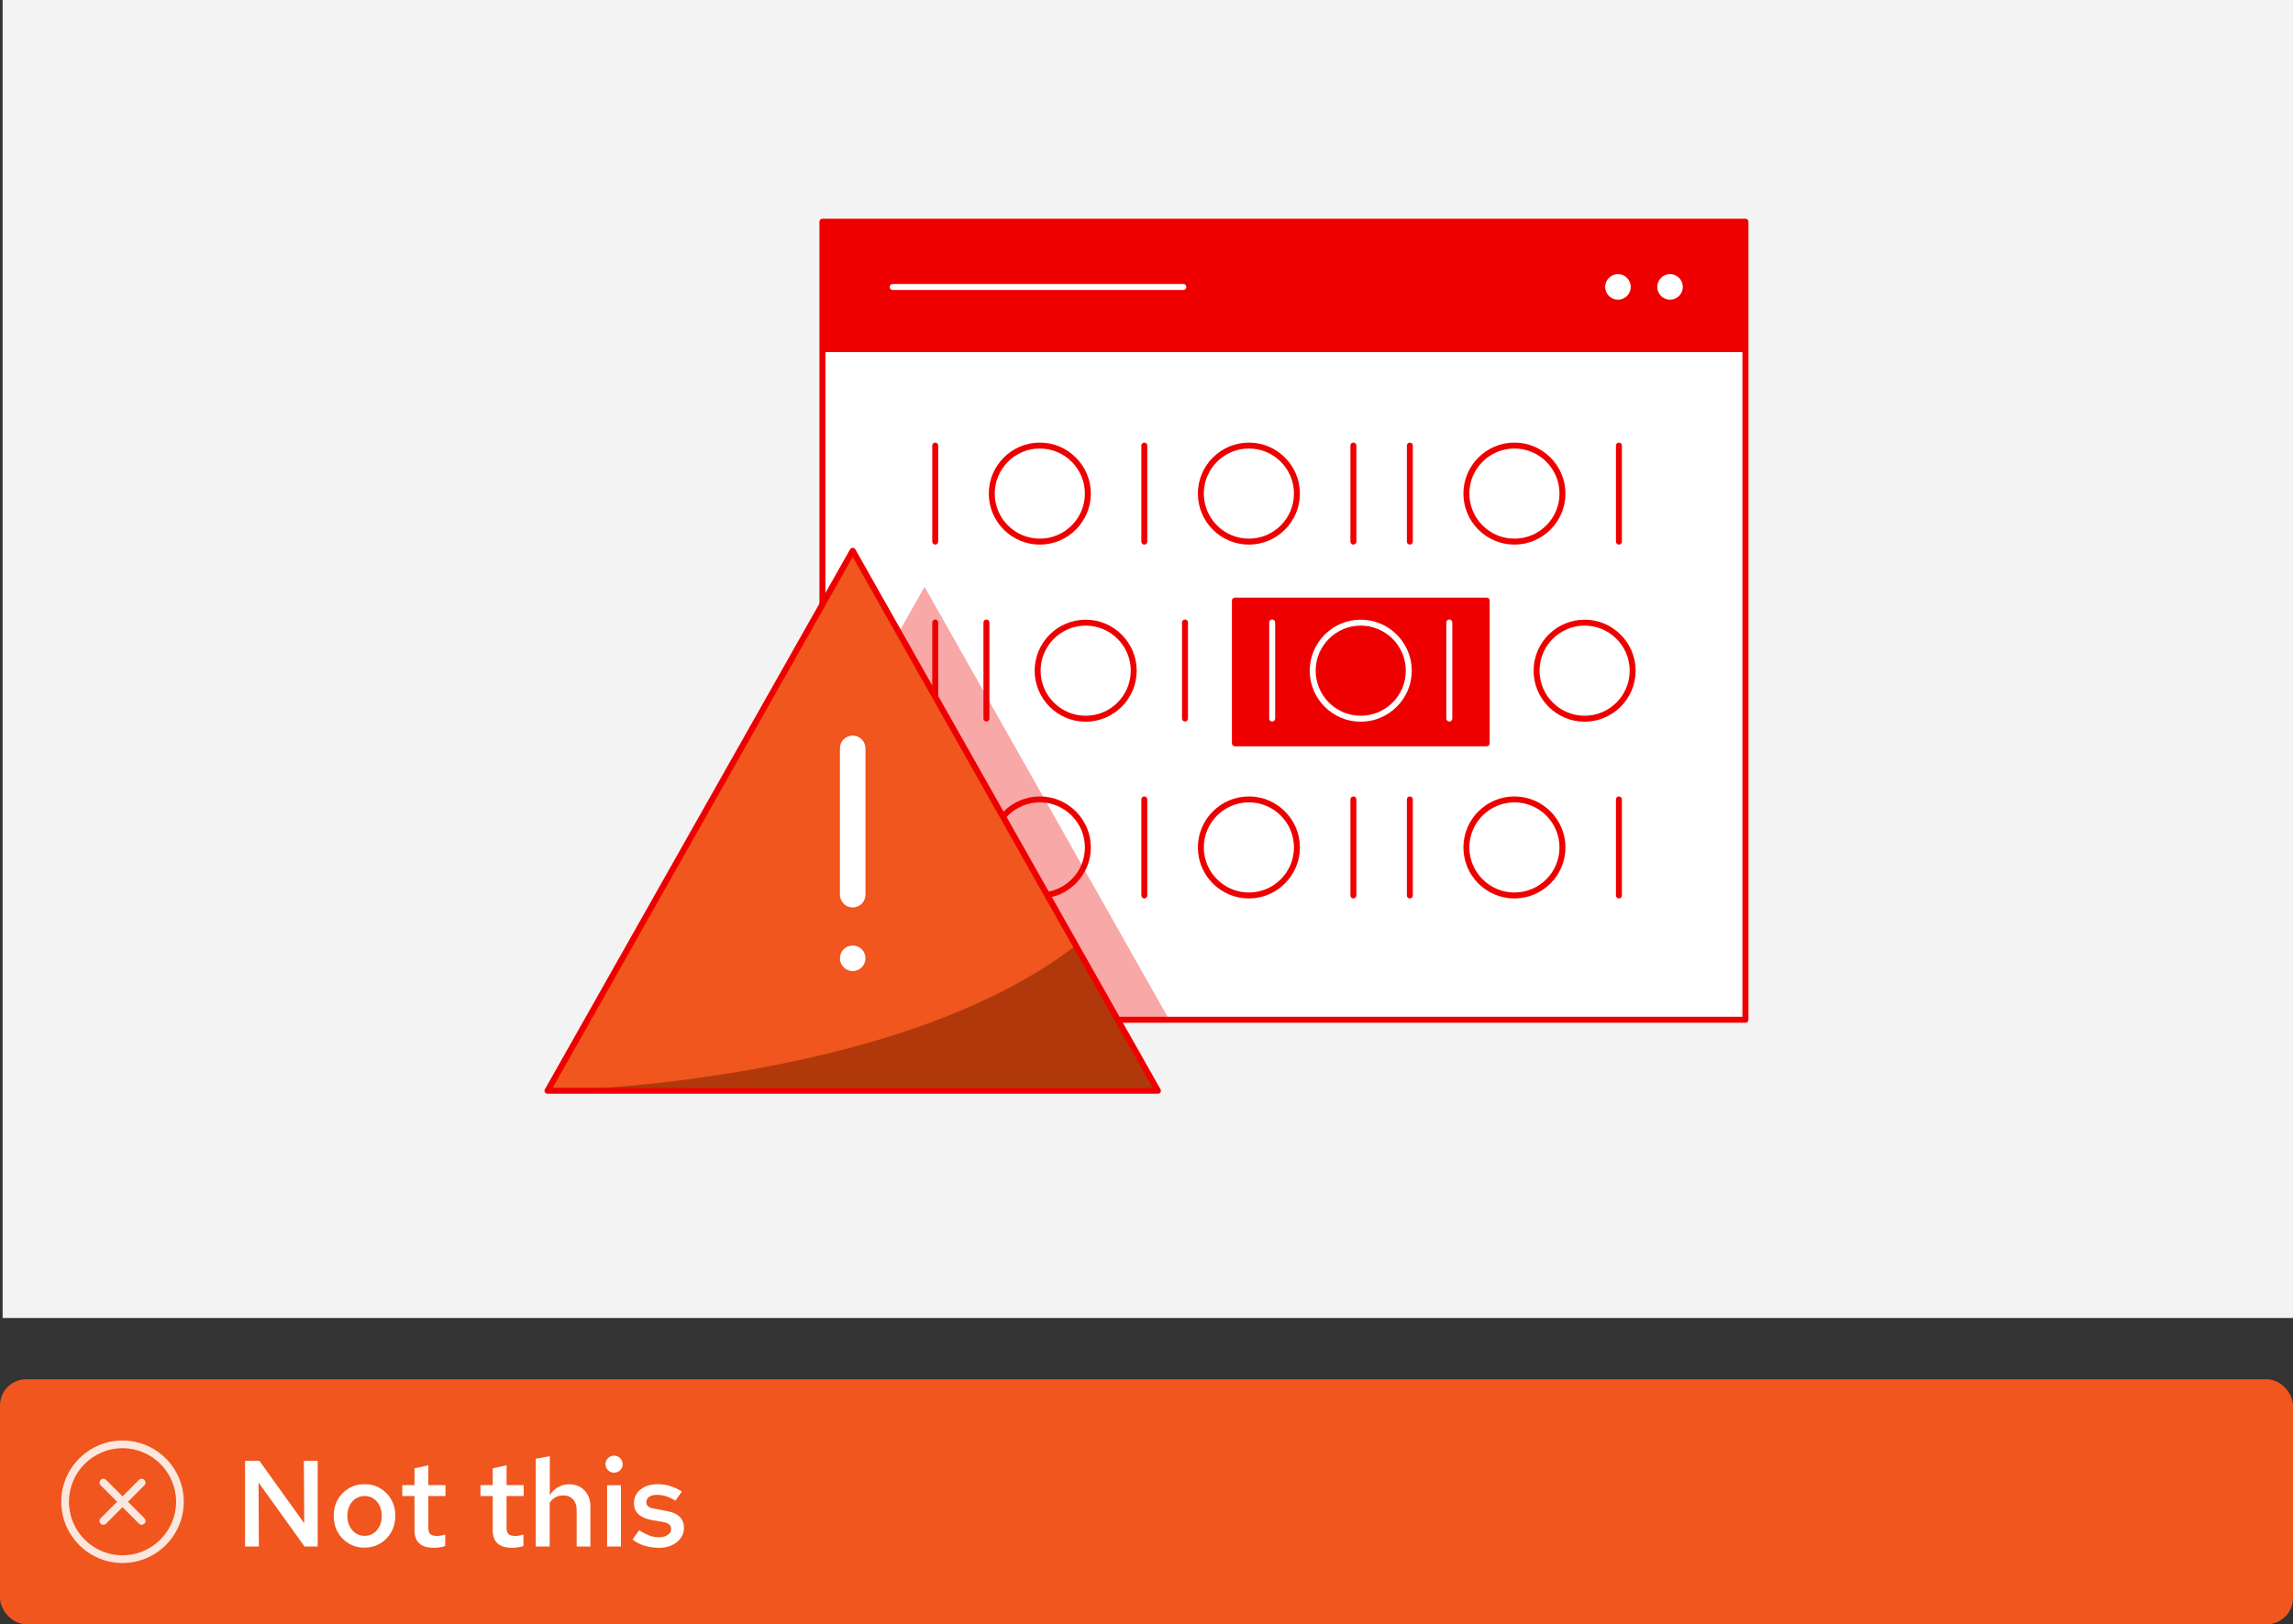 <?xml version="1.0" encoding="UTF-8"?>
<svg id="uuid-a27f2b93-223f-4651-90a4-530f0a73ea3a" data-name="not-this-2" xmlns="http://www.w3.org/2000/svg" viewBox="0 0 262 185.63">
  <rect x="0" y="0" width="262" height="185.63" fill="#333333" stroke="none"/>
  <defs>
    <style>
      .uuid-fea85c16-0206-4d08-9a7c-2273c8cf7273 {
        fill: none;
      }

      .uuid-60f0a8e4-cda8-4b26-a2a6-f2fa1df0ca8e {
        fill: #b1380b;
      }

      .uuid-0241415f-2b42-47b0-9eb3-867ae69d9389 {
        fill: #f0561d;
      }

      .uuid-0e8c6b6c-a650-4424-a090-430f1fd7cfc6 {
        fill: #f9a8a8;
      }

      .uuid-73252581-6955-4ba0-83e2-3d24080eab95 {
        fill: #fff;
      }

      .uuid-3154d273-f970-436c-9bfc-53c39ac9c846 {
        fill: #f3f3f3;
      }

      .uuid-730283b7-4203-4270-8584-1162688e7cbf {
        fill: #fce7de;
      }

      .uuid-3a787cd8-df8a-4261-a31e-28350c1b5b35 {
        fill: #e00;
      }
    </style>
  </defs>
  <g>
    <rect class="uuid-0241415f-2b42-47b0-9eb3-867ae69d9389" x="0" y="157.63" width="262" height="28" rx="3" ry="3"/>
    <g>
      <path class="uuid-73252581-6955-4ba0-83e2-3d24080eab95" d="M28,176.75v-9.8h1.64l5.12,7.14-.04-7.14h1.58v9.8h-1.5l-5.26-7.32.04,7.32h-1.58Z"/>
      <path class="uuid-73252581-6955-4ba0-83e2-3d24080eab95" d="M41.66,176.88c-.67,0-1.27-.16-1.81-.48s-.95-.75-1.26-1.3c-.31-.55-.46-1.17-.46-1.85s.15-1.31.46-1.86c.31-.55.73-.98,1.26-1.29.53-.32,1.13-.48,1.81-.48s1.27.16,1.8.48c.53.32.95.75,1.25,1.29.31.55.46,1.16.46,1.84s-.15,1.31-.46,1.86c-.31.55-.73.99-1.25,1.3s-1.13.48-1.8.48ZM41.66,175.53c.38,0,.72-.1,1.02-.3.29-.2.52-.47.69-.82s.25-.73.25-1.16-.08-.83-.25-1.17-.4-.61-.69-.81c-.29-.2-.63-.3-1.02-.3s-.72.1-1.02.3c-.3.2-.53.47-.7.81s-.25.73-.25,1.17.08.82.25,1.16.4.62.7.82c.3.2.64.3,1.02.3Z"/>
      <path class="uuid-73252581-6955-4ba0-83e2-3d24080eab95" d="M49.52,176.89c-.71,0-1.25-.17-1.61-.5-.36-.33-.55-.82-.55-1.48v-3.93h-1.4v-1.25h1.4v-1.92l1.58-.35v2.27h1.96v1.25h-1.96v3.6c0,.35.07.59.22.74.15.14.4.22.76.22.16,0,.31-.01.44-.04.13-.02.31-.07.51-.13v1.33c-.2.06-.42.11-.67.15-.25.03-.48.05-.69.05Z"/>
      <path class="uuid-73252581-6955-4ba0-83e2-3d24080eab95" d="M58.46,176.89c-.71,0-1.25-.17-1.61-.5-.36-.33-.55-.82-.55-1.48v-3.93h-1.4v-1.25h1.4v-1.92l1.58-.35v2.27h1.96v1.25h-1.96v3.6c0,.35.07.59.22.74.15.14.4.22.76.22.16,0,.31-.01.44-.04.14-.02.31-.07.51-.13v1.33c-.2.06-.42.11-.67.15-.25.03-.48.05-.69.05Z"/>
      <path class="uuid-73252581-6955-4ba0-83e2-3d24080eab95" d="M61.22,176.75v-10.04l1.6-.28v4.44c.26-.4.58-.71.96-.92s.8-.32,1.25-.32c.49,0,.91.11,1.27.32s.65.51.85.88c.21.37.31.8.31,1.29v4.63h-1.57v-4.17c0-.51-.14-.92-.42-1.23-.28-.3-.66-.45-1.13-.45-.31,0-.59.07-.86.21-.27.14-.49.35-.67.64v5h-1.6Z"/>
      <path class="uuid-73252581-6955-4ba0-83e2-3d24080eab95" d="M70.15,168.31c-.26,0-.49-.09-.68-.29s-.29-.42-.29-.69.1-.49.29-.68.43-.29.71-.29c.26,0,.49.1.68.29s.29.42.29.69-.1.49-.29.68-.43.29-.71.29ZM69.37,176.75v-7.01h1.58v7.01h-1.58Z"/>
      <path class="uuid-73252581-6955-4ba0-83e2-3d24080eab95" d="M75.29,176.89c-.6,0-1.15-.08-1.67-.24-.52-.16-.96-.4-1.34-.71l.74-1.05c.46.28.86.48,1.2.61.34.13.7.19,1.05.19.43,0,.77-.09,1.03-.27.26-.18.38-.41.38-.69,0-.21-.08-.39-.22-.51-.15-.13-.4-.22-.76-.29l-1.23-.21c-.68-.13-1.19-.35-1.53-.67s-.5-.74-.5-1.27c0-.43.11-.81.34-1.13.22-.32.54-.57.96-.76.42-.18.89-.27,1.42-.27.49,0,.96.07,1.41.21s.91.35,1.34.63l-.74,1.05c-.36-.23-.71-.4-1.06-.51-.35-.11-.7-.16-1.04-.16-.37,0-.67.07-.89.22-.22.15-.33.34-.33.6,0,.22.07.39.22.51.14.12.4.2.76.26l1.25.24c.71.12,1.23.34,1.57.67s.5.75.5,1.28c0,.43-.12.82-.37,1.16-.25.35-.59.62-1.02.82-.43.2-.93.3-1.48.3Z"/>
    </g>
    <g id="uuid-837b7a38-3695-4f9d-bc75-ad3a0e7a2022" data-name="rh-ui-icon-close-circle">
      <g id="uuid-93003284-c68b-4d6d-818e-09555b1a81ae" data-name="uuid-0121d604-4f73-4c54-9e6e-22017a4c1cb1">
        <rect class="uuid-fea85c16-0206-4d08-9a7c-2273c8cf7273" x="7" y="164.63" width="14" height="14"/>
      </g>
      <g id="uuid-5e0c5416-9510-42e4-b073-c76fb7a91e42" data-name="uuid-7b4d9a10-1257-4d1f-86d4-2b691a26963c">
        <path class="uuid-730283b7-4203-4270-8584-1162688e7cbf" d="M16.5,169.13c-.17-.17-.45-.17-.62,0l-1.88,1.88-1.88-1.88c-.17-.17-.45-.17-.62,0s-.17.45,0,.62l1.88,1.88-1.88,1.88c-.17.17-.17.45,0,.62.09.09.2.13.31.13s.22-.04.31-.13l1.88-1.88,1.88,1.88c.09.09.2.13.31.13s.22-.04.31-.13c.17-.17.17-.45,0-.62l-1.88-1.88,1.88-1.88c.17-.17.17-.45,0-.62h0Z"/>
        <path class="uuid-730283b7-4203-4270-8584-1162688e7cbf" d="M14,164.63c-3.86,0-7,3.14-7,7s3.14,7,7,7,7-3.14,7-7-3.14-7-7-7ZM14,177.75c-3.38,0-6.12-2.75-6.12-6.12s2.75-6.12,6.12-6.12,6.12,2.75,6.12,6.12-2.75,6.12-6.12,6.12Z"/>
      </g>
    </g>
  </g>
  <rect class="uuid-3154d273-f970-436c-9bfc-53c39ac9c846" x=".3" y="0" width="262" height="150.63"/>
  <g>
    <g>
      <rect class="uuid-73252581-6955-4ba0-83e2-3d24080eab95" x="93.97" y="25.34" width="105.47" height="91.2"/>
      <polygon class="uuid-0e8c6b6c-a650-4424-a090-430f1fd7cfc6" points="105.64 67.06 93.97 87.71 93.97 116.54 133.6 116.54 105.64 67.06"/>
      <rect class="uuid-3a787cd8-df8a-4261-a31e-28350c1b5b35" x="93.97" y="25.34" width="105.47" height="14.9"/>
      <path class="uuid-73252581-6955-4ba0-83e2-3d24080eab95" d="M135.21,33.14h-33.21c-.19,0-.34-.15-.34-.34s.15-.34.34-.34h33.21c.19,0,.34.15.34.34s-.15.34-.34.34Z"/>
      <circle class="uuid-73252581-6955-4ba0-83e2-3d24080eab95" cx="190.82" cy="32.79" r="1.46"/>
      <circle class="uuid-73252581-6955-4ba0-83e2-3d24080eab95" cx="184.87" cy="32.79" r="1.46"/>
      <path class="uuid-3a787cd8-df8a-4261-a31e-28350c1b5b35" d="M118.81,62.24c-3.22,0-5.83-2.62-5.83-5.83s2.62-5.83,5.83-5.83,5.83,2.62,5.83,5.83-2.62,5.83-5.83,5.83h0ZM118.81,51.26c-2.84,0-5.15,2.31-5.15,5.15s2.31,5.15,5.15,5.15,5.15-2.31,5.15-5.15-2.31-5.15-5.15-5.15h0Z"/>
      <path class="uuid-3a787cd8-df8a-4261-a31e-28350c1b5b35" d="M106.86,62.24c-.19,0-.34-.15-.34-.34v-10.98c0-.19.15-.34.34-.34s.34.15.34.34v10.98c0,.19-.15.34-.34.34Z"/>
      <path class="uuid-3a787cd8-df8a-4261-a31e-28350c1b5b35" d="M106.86,82.46c-.19,0-.34-.15-.34-.34v-10.98c0-.19.15-.34.34-.34s.34.15.34.34v10.98c0,.19-.15.34-.34.34Z"/>
      <path class="uuid-3a787cd8-df8a-4261-a31e-28350c1b5b35" d="M106.86,102.68c-.19,0-.34-.15-.34-.34v-10.98c0-.19.15-.34.34-.34s.34.15.34.34v10.98c0,.19-.15.34-.34.34Z"/>
      <path class="uuid-3a787cd8-df8a-4261-a31e-28350c1b5b35" d="M184.98,102.68c-.19,0-.34-.15-.34-.34v-10.98c0-.19.15-.34.34-.34s.34.15.34.34v10.98c0,.19-.15.34-.34.34Z"/>
      <path class="uuid-3a787cd8-df8a-4261-a31e-28350c1b5b35" d="M130.75,102.68c-.19,0-.34-.15-.34-.34v-10.98c0-.19.15-.34.34-.34s.34.15.34.34v10.98c0,.19-.15.34-.34.34Z"/>
      <path class="uuid-3a787cd8-df8a-4261-a31e-28350c1b5b35" d="M154.64,102.68c-.19,0-.34-.15-.34-.34v-10.98c0-.19.15-.34.34-.34s.34.15.34.34v10.98c0,.19-.15.34-.34.34Z"/>
      <path class="uuid-3a787cd8-df8a-4261-a31e-28350c1b5b35" d="M161.09,102.68c-.19,0-.34-.15-.34-.34v-10.98c0-.19.15-.34.34-.34s.34.15.34.34v10.98c0,.19-.15.34-.34.34Z"/>
      <path class="uuid-3a787cd8-df8a-4261-a31e-28350c1b5b35" d="M130.75,62.24c-.19,0-.34-.15-.34-.34v-10.98c0-.19.15-.34.34-.34s.34.15.34.34v10.98c0,.19-.15.34-.34.34Z"/>
      <path class="uuid-3a787cd8-df8a-4261-a31e-28350c1b5b35" d="M142.7,62.24c-3.22,0-5.83-2.62-5.83-5.83s2.62-5.83,5.83-5.83,5.83,2.62,5.83,5.83-2.62,5.83-5.83,5.83ZM142.7,51.26c-2.84,0-5.15,2.31-5.15,5.15s2.31,5.15,5.15,5.15,5.15-2.31,5.15-5.15-2.31-5.15-5.15-5.15h0Z"/>
      <path class="uuid-3a787cd8-df8a-4261-a31e-28350c1b5b35" d="M173.04,62.24c-3.22,0-5.83-2.62-5.83-5.83s2.62-5.83,5.83-5.83,5.83,2.62,5.83,5.83-2.62,5.83-5.83,5.83ZM173.04,51.26c-2.84,0-5.15,2.31-5.15,5.15s2.31,5.15,5.15,5.15,5.15-2.31,5.15-5.15-2.31-5.15-5.15-5.15h0Z"/>
      <path class="uuid-3a787cd8-df8a-4261-a31e-28350c1b5b35" d="M154.64,62.24c-.19,0-.34-.15-.34-.34v-10.98c0-.19.15-.34.34-.34s.34.15.34.34v10.98c0,.19-.15.34-.34.34Z"/>
      <path class="uuid-3a787cd8-df8a-4261-a31e-28350c1b5b35" d="M161.09,62.24c-.19,0-.34-.15-.34-.34v-10.98c0-.19.15-.34.34-.34s.34.15.34.34v10.98c0,.19-.15.34-.34.34Z"/>
      <path class="uuid-3a787cd8-df8a-4261-a31e-28350c1b5b35" d="M184.98,62.24c-.19,0-.34-.15-.34-.34v-10.98c0-.19.15-.34.34-.34s.34.15.34.34v10.98c0,.19-.15.34-.34.34Z"/>
      <path class="uuid-3a787cd8-df8a-4261-a31e-28350c1b5b35" d="M181.06,82.48c-3.22,0-5.83-2.62-5.83-5.83s2.62-5.83,5.83-5.83,5.83,2.62,5.83,5.83-2.62,5.83-5.83,5.83ZM181.06,71.5c-2.84,0-5.15,2.31-5.15,5.15s2.31,5.15,5.15,5.15,5.15-2.31,5.15-5.15-2.31-5.15-5.15-5.15Z"/>
      <path class="uuid-3a787cd8-df8a-4261-a31e-28350c1b5b35" d="M118.81,102.68c-3.22,0-5.83-2.62-5.83-5.83s2.62-5.83,5.83-5.83,5.83,2.62,5.83,5.83-2.62,5.83-5.83,5.83h0ZM118.81,91.7c-2.84,0-5.15,2.31-5.15,5.15s2.31,5.15,5.15,5.15,5.15-2.31,5.15-5.15-2.31-5.15-5.15-5.15h0Z"/>
      <path class="uuid-3a787cd8-df8a-4261-a31e-28350c1b5b35" d="M142.7,102.68c-3.22,0-5.83-2.62-5.83-5.83s2.62-5.83,5.83-5.83,5.83,2.62,5.83,5.83-2.62,5.83-5.83,5.83ZM142.7,91.7c-2.84,0-5.15,2.31-5.15,5.15s2.31,5.15,5.15,5.15,5.15-2.31,5.15-5.15-2.31-5.15-5.15-5.15Z"/>
      <path class="uuid-3a787cd8-df8a-4261-a31e-28350c1b5b35" d="M173.04,102.68c-3.22,0-5.83-2.62-5.83-5.83s2.62-5.83,5.83-5.83,5.83,2.62,5.83,5.83-2.62,5.83-5.83,5.83ZM173.04,91.7c-2.84,0-5.15,2.31-5.15,5.15s2.31,5.15,5.15,5.15,5.15-2.31,5.15-5.15-2.31-5.15-5.15-5.15Z"/>
      <path class="uuid-3a787cd8-df8a-4261-a31e-28350c1b5b35" d="M135.4,82.46c-.19,0-.34-.15-.34-.34v-10.98c0-.19.15-.34.34-.34s.34.15.34.34v10.98c0,.19-.15.34-.34.34Z"/>
      <path class="uuid-3a787cd8-df8a-4261-a31e-28350c1b5b35" d="M112.71,82.46c-.19,0-.34-.15-.34-.34v-10.98c0-.19.15-.34.34-.34s.34.15.34.34v10.98c0,.19-.15.34-.34.34Z"/>
      <g>
        <rect class="uuid-3a787cd8-df8a-4261-a31e-28350c1b5b35" x="141.1" y="68.65" width="28.77" height="16.31"/>
        <path class="uuid-3a787cd8-df8a-4261-a31e-28350c1b5b35" d="M169.87,85.29h-28.77c-.19,0-.34-.15-.34-.34v-16.31c0-.19.15-.34.34-.34h28.77c.19,0,.34.15.34.34v16.31c0,.19-.15.34-.34.34ZM141.44,84.61h28.09v-15.62h-28.09v15.62Z"/>
      </g>
      <g>
        <path class="uuid-73252581-6955-4ba0-83e2-3d24080eab95" d="M165.6,82.46c-.19,0-.34-.15-.34-.34v-10.98c0-.19.15-.34.34-.34s.34.15.34.34v10.98c0,.19-.15.34-.34.34Z"/>
        <path class="uuid-73252581-6955-4ba0-83e2-3d24080eab95" d="M145.36,82.46c-.19,0-.34-.15-.34-.34v-10.98c0-.19.15-.34.34-.34s.34.15.34.34v10.98c0,.19-.15.34-.34.34Z"/>
        <path class="uuid-73252581-6955-4ba0-83e2-3d24080eab95" d="M155.48,82.48c-3.22,0-5.83-2.62-5.83-5.83s2.62-5.83,5.83-5.83,5.83,2.62,5.83,5.83-2.62,5.83-5.83,5.83ZM155.48,71.5c-2.84,0-5.15,2.31-5.15,5.15s2.31,5.15,5.15,5.15,5.15-2.31,5.15-5.15-2.31-5.15-5.15-5.15Z"/>
      </g>
      <path class="uuid-3a787cd8-df8a-4261-a31e-28350c1b5b35" d="M124.05,82.48c-3.22,0-5.83-2.62-5.83-5.83s2.62-5.83,5.83-5.83,5.83,2.62,5.83,5.83-2.62,5.83-5.83,5.83ZM124.05,71.5c-2.84,0-5.15,2.31-5.15,5.15s2.31,5.15,5.15,5.15,5.15-2.31,5.15-5.15-2.31-5.15-5.15-5.15Z"/>
      <path class="uuid-3a787cd8-df8a-4261-a31e-28350c1b5b35" d="M199.44,116.89h-105.47c-.19,0-.34-.15-.34-.34V25.34c0-.19.15-.34.34-.34h105.47c.19,0,.34.15.34.34v91.2c0,.19-.15.34-.34.34ZM94.31,116.2h104.78V25.68h-104.78v90.52Z"/>
    </g>
    <polygon class="uuid-0241415f-2b42-47b0-9eb3-867ae69d9389" points="62.56 124.66 97.43 62.95 132.29 124.66 62.56 124.66"/>
    <path class="uuid-73252581-6955-4ba0-83e2-3d24080eab95" d="M97.43,110.98c.8,0,1.46-.65,1.46-1.46s-.65-1.46-1.46-1.46-1.46.65-1.46,1.46.65,1.46,1.46,1.46Z"/>
    <path class="uuid-73252581-6955-4ba0-83e2-3d24080eab95" d="M97.43,103.71c.8,0,1.46-.65,1.46-1.46v-16.72c0-.8-.65-1.46-1.46-1.46s-1.46.65-1.46,1.46v16.72c0,.8.65,1.46,1.46,1.46Z"/>
    <path class="uuid-60f0a8e4-cda8-4b26-a2a6-f2fa1df0ca8e" d="M62.56,124.66s39.44-.48,60.36-16.6l9.38,16.6H62.56Z"/>
    <path class="uuid-3a787cd8-df8a-4261-a31e-28350c1b5b35" d="M132.29,125H62.56c-.12,0-.23-.06-.3-.17s-.06-.24,0-.34l34.87-61.71c.06-.11.18-.17.3-.17s.24.07.3.17l34.87,61.71c.06.11.06.24,0,.34s-.17.17-.3.17h0ZM63.15,124.32h68.56l-34.28-60.67-34.28,60.67Z"/>
  </g>
</svg>